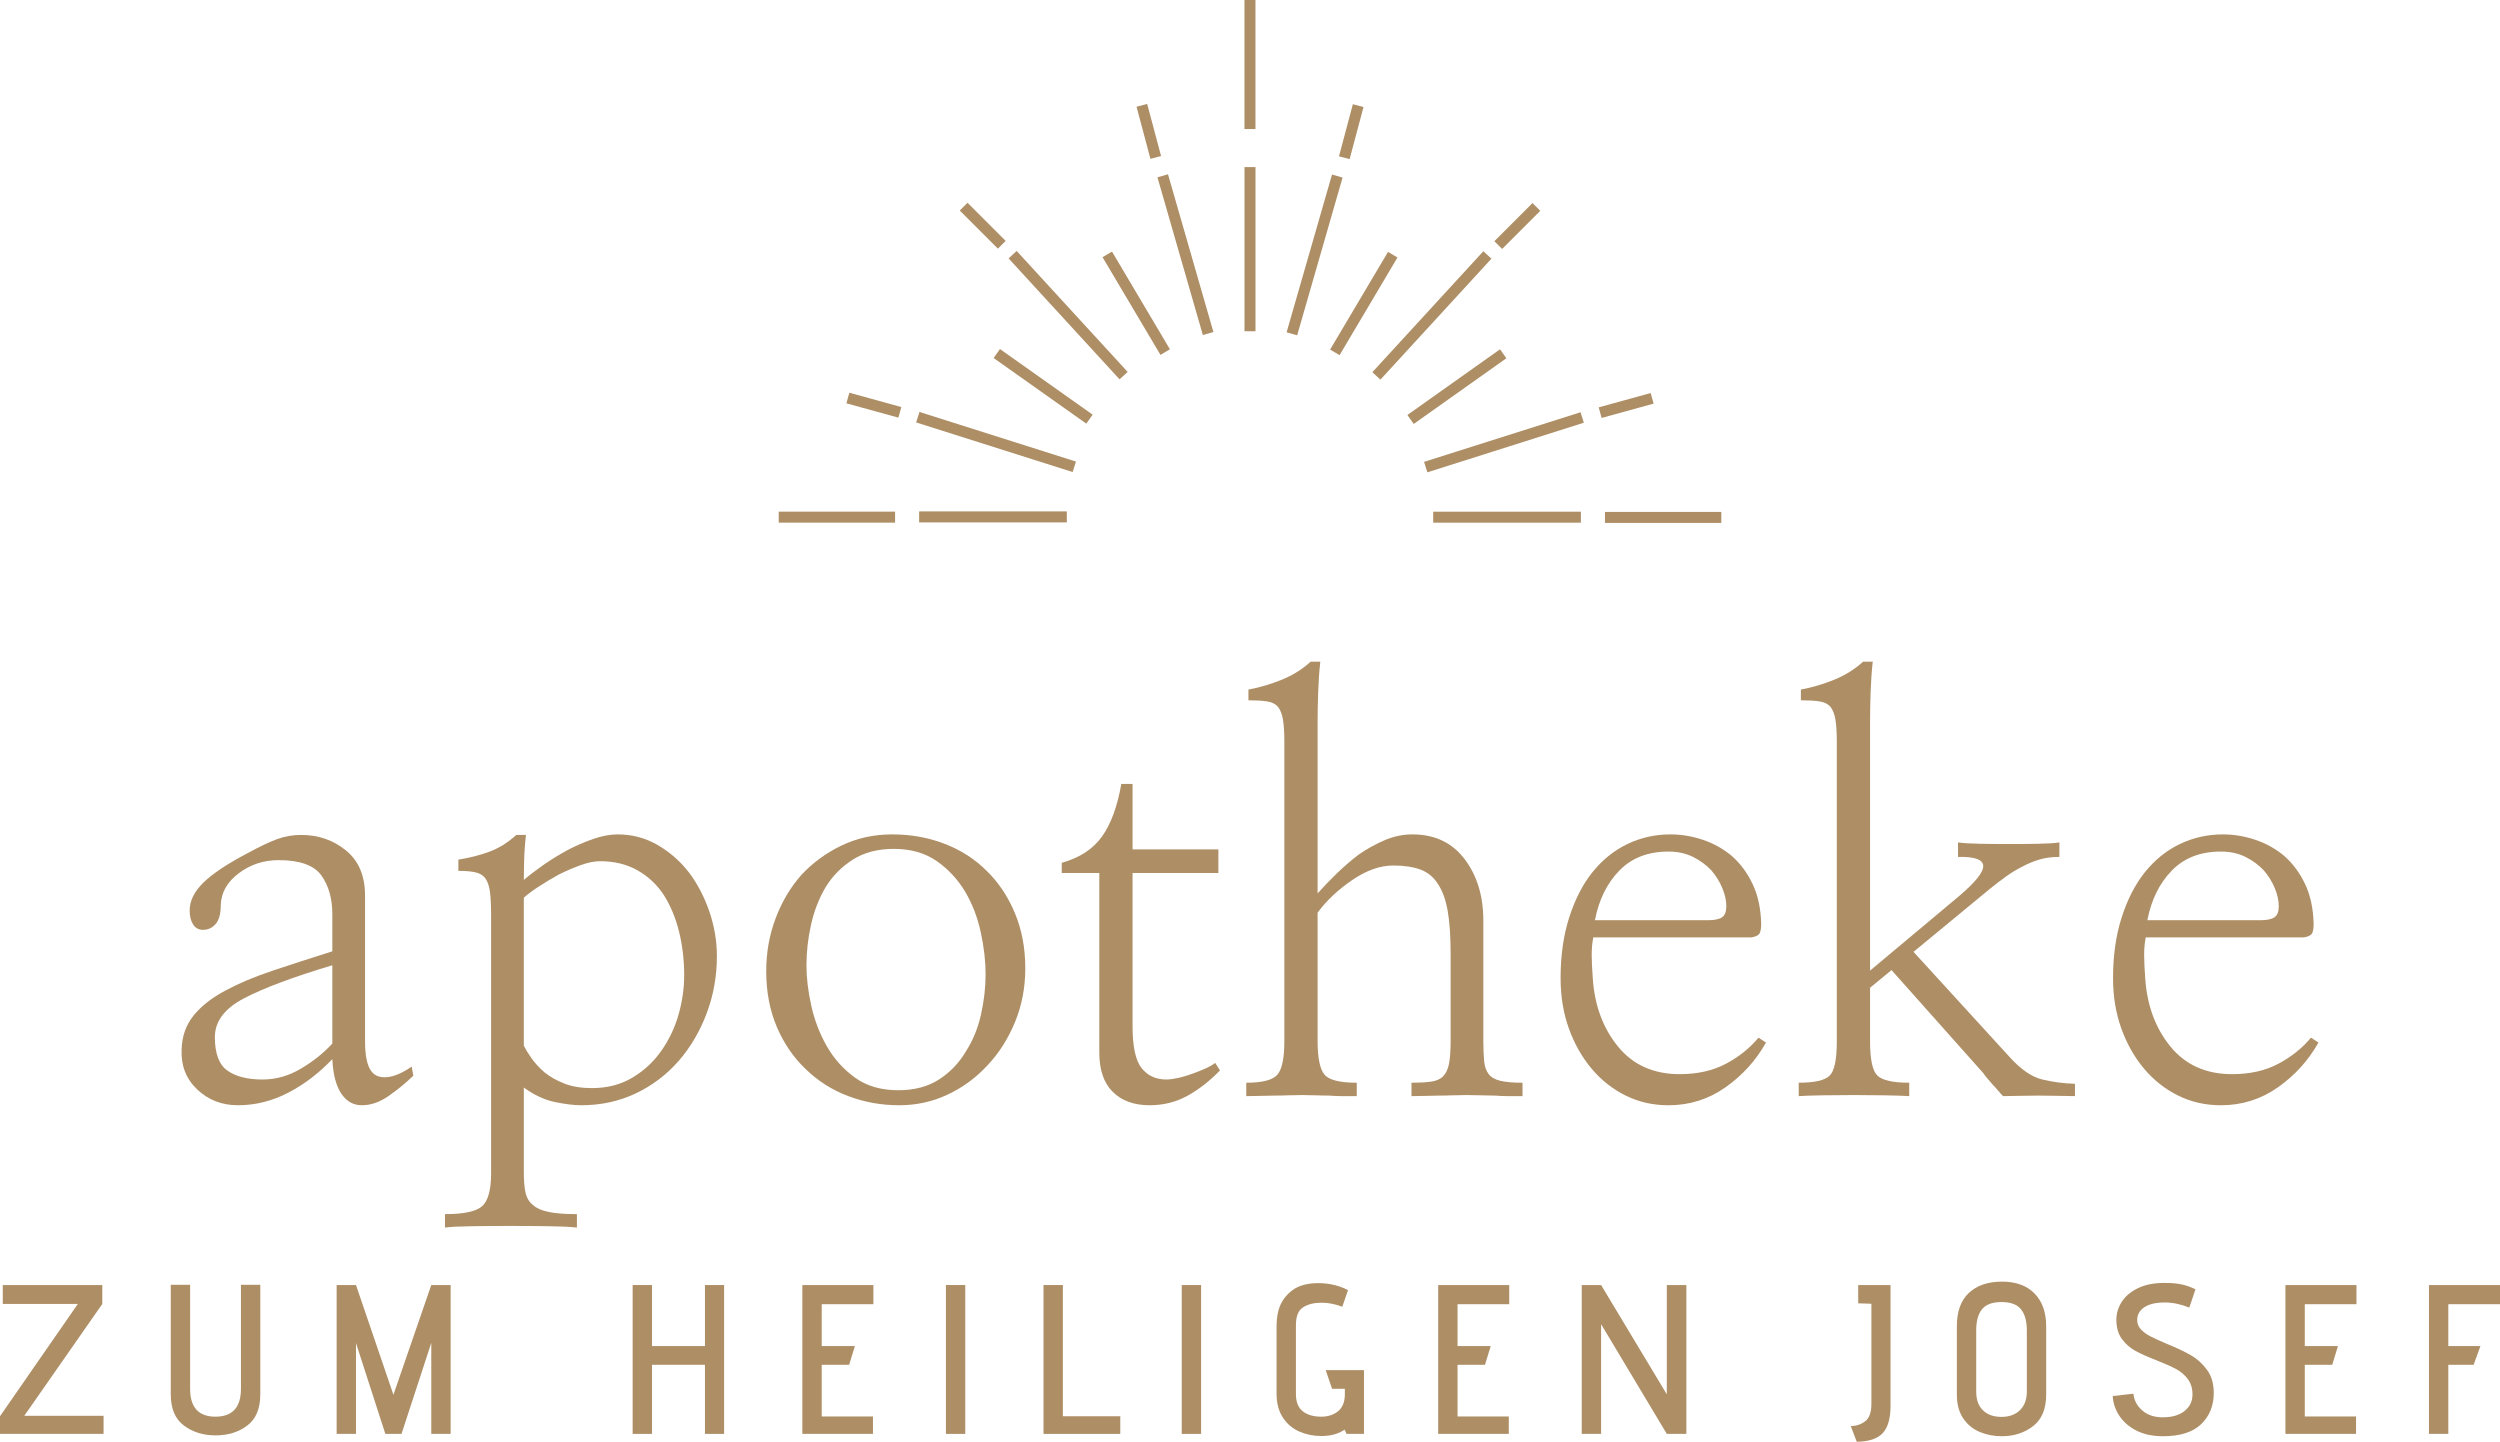 <?xml version="1.0" encoding="UTF-8"?>
<svg id="Ebene_1" xmlns="http://www.w3.org/2000/svg" viewBox="0 0 168.719 97.301">
  <defs>
    <style>
      .cls-1 {
        fill: #ae8e65;
      }
    </style>
  </defs>
  <g>
    <path class="cls-1" d="M22.428,70.428c-.604.652-1.315,1.219-2.135,1.702-.821.482-1.678.724-2.57.724-1.014,0-1.805-.2-2.371-.598-.568-.398-.851-1.152-.851-2.262,0-1.062.657-1.937,1.973-2.624,1.314-.688,3.299-1.43,5.954-2.227v5.285ZM24.419,74.591c.603,0,1.2-.206,1.792-.615.591-.411,1.152-.869,1.683-1.376l-.109-.615c-.917.627-1.671.845-2.262.651-.591-.193-.887-.965-.887-2.316v-9.882c0-1.327-.428-2.341-1.285-3.041-.857-.7-1.864-1.049-3.022-1.049-.579,0-1.129.096-1.647.289-.519.193-1.177.507-1.973.941-1.376.724-2.371,1.388-2.986,1.991-.616.603-.923,1.231-.923,1.882,0,.386.078.7.235.941.156.242.38.362.67.362.337,0,.621-.132.85-.398.229-.265.344-.687.344-1.267.024-.844.428-1.562,1.213-2.153.784-.592,1.683-.887,2.696-.887,1.424,0,2.383.344,2.878,1.031.495.688.742,1.563.742,2.625v2.497c-1.448.459-2.787.893-4.018,1.303-1.23.411-2.292.857-3.185,1.34-.917.483-1.636,1.044-2.154,1.683-.519.639-.79,1.406-.814,2.298-.049,1.086.301,1.986,1.049,2.697.748.712,1.666,1.068,2.751,1.068,1.183,0,2.317-.284,3.403-.851,1.086-.566,2.075-1.321,2.968-2.262.048,1.014.247,1.786.597,2.317.35.53.815.796,1.394.796"/>
    <path class="cls-1" d="M35.351,60.583c.241-.217.572-.465.994-.742.423-.278.875-.549,1.358-.815.483-.241.971-.452,1.466-.633.495-.181.935-.272,1.322-.272.964,0,1.809.205,2.533.616.724.41,1.315.965,1.774,1.665.458.724.802,1.55,1.031,2.479.229.929.345,1.913.345,2.95,0,.869-.128,1.75-.381,2.643-.254.892-.646,1.713-1.176,2.461-.507.724-1.152,1.321-1.937,1.792-.785.471-1.696.706-2.732.706-.724,0-1.347-.103-1.865-.308-.519-.205-.959-.452-1.321-.742-.362-.313-.658-.633-.887-.959-.229-.326-.404-.61-.524-.851v-9.99ZM37.45,74.374c.699.145,1.29.217,1.774.217,1.326,0,2.551-.266,3.673-.796,1.122-.531,2.094-1.267,2.915-2.208.796-.917,1.423-1.985,1.882-3.204.457-1.218.688-2.503.688-3.855,0-1.013-.17-2.014-.507-3.004-.339-.99-.796-1.87-1.376-2.642-.603-.773-1.316-1.394-2.135-1.865-.821-.47-1.715-.706-2.679-.706-.507,0-1.057.103-1.648.308-.59.205-1.164.453-1.718.742-.579.314-1.13.652-1.648,1.014s-.958.7-1.32,1.013c0-.193.005-.585.018-1.176.011-.592.054-1.213.126-1.864h-.651c-.555.506-1.153.881-1.792,1.122-.64.241-1.346.422-2.117.543v.76c.506,0,.904.036,1.194.109.29.072.507.217.652.434.144.217.241.519.289.905s.073.905.073,1.556v17.411c0,1.11-.2,1.846-.598,2.208-.398.362-1.237.543-2.515.543v.905c.385-.048.989-.079,1.809-.09.821-.013,1.677-.018,2.57-.018.917,0,1.791.005,2.624.018.833.011,1.467.042,1.901.09v-.905c-.796,0-1.43-.048-1.901-.145s-.827-.253-1.067-.47c-.266-.217-.434-.507-.507-.869-.072-.362-.108-.808-.108-1.339v-5.719c.699.506,1.398.832,2.099.977"/>
    <path class="cls-1" d="M60.616,73.577c-1.158,0-2.13-.284-2.914-.85-.785-.567-1.418-1.273-1.9-2.118-.483-.845-.833-1.755-1.05-2.733-.217-.977-.326-1.888-.326-2.733,0-.892.102-1.804.308-2.733.205-.928.536-1.779.995-2.552.459-.747,1.068-1.363,1.828-1.846.76-.482,1.684-.724,2.769-.724,1.134,0,2.093.272,2.878.815.784.543,1.43,1.236,1.937,2.081.482.82.832,1.732,1.049,2.733.218,1.001.326,1.949.326,2.842,0,.868-.103,1.768-.308,2.696-.205.929-.549,1.768-1.031,2.516-.459.773-1.062,1.399-1.81,1.882-.749.483-1.665.724-2.751.724M66.661,71.876c.772-.82,1.387-1.792,1.846-2.914.458-1.122.688-2.322.688-3.602,0-1.375-.235-2.624-.706-3.746-.471-1.122-1.104-2.069-1.9-2.841-.797-.797-1.744-1.406-2.842-1.828-1.098-.423-2.275-.634-3.529-.634-1.231,0-2.365.248-3.403.742-1.038.495-1.943,1.153-2.714,1.973-.749.845-1.334,1.828-1.756,2.95-.423,1.122-.634,2.311-.634,3.565,0,1.4.242,2.661.724,3.783.483,1.122,1.134,2.069,1.955,2.842.82.796,1.774,1.399,2.86,1.809,1.086.41,2.232.616,3.438.616,1.159,0,2.25-.242,3.276-.724,1.025-.483,1.924-1.146,2.697-1.991"/>
    <path class="cls-1" d="M82.226,58.917v-1.593h-5.792v-4.416h-.76c-.265,1.521-.7,2.703-1.303,3.548-.604.844-1.509,1.435-2.715,1.773v.688h2.534v12.126c0,1.158.301,2.039.905,2.643.603.603,1.436.904,2.498.904.916,0,1.761-.211,2.534-.633.771-.422,1.508-.995,2.208-1.719l-.326-.507c-.145.121-.351.241-.616.362-.265.121-.567.241-.904.362-.315.121-.634.217-.96.289-.325.073-.597.109-.814.109-.7,0-1.255-.253-1.665-.76-.411-.507-.616-1.46-.616-2.86v-10.316h5.792Z"/>
    <path class="cls-1" d="M84.253,47.262c.507,0,.923.024,1.249.072.326.049.572.169.742.362.169.218.283.513.344.887.06.374.09.875.09,1.502v20.162c0,1.159-.157,1.919-.47,2.281-.315.362-1.014.543-2.1.543v.905c.338,0,.658-.006.959-.018.302-.013.609-.019.924-.019.289,0,.584-.005.886-.018.301-.012.634-.018.996-.018.337,0,.657.006.959.018.301.013.597.018.887.018.289.024.579.037.869.037h.977v-.905c-1.158,0-1.889-.187-2.19-.561-.302-.375-.453-1.128-.453-2.263v-8.651c.58-.796,1.351-1.526,2.317-2.19.965-.664,1.894-.995,2.787-.995.724,0,1.333.09,1.828.271.495.181.887.501,1.177.96.313.458.536,1.067.669,1.827.133.761.199,1.732.199,2.914v5.864c0,.652-.036,1.164-.108,1.539-.073.374-.206.657-.398.85-.194.194-.465.314-.815.362-.35.049-.79.073-1.321.073v.905c.337,0,.657-.006.959-.018.301-.013.598-.019.887-.019s.585-.005.887-.018c.301-.012.633-.018.995-.018s.7.006,1.014.018c.313.013.615.018.905.018.289.024.585.037.887.037h.959v-.905c-.628,0-1.122-.042-1.484-.127s-.628-.235-.797-.452c-.169-.218-.271-.507-.307-.869s-.055-.82-.055-1.376v-8.108c0-1.665-.422-3.053-1.266-4.163-.845-1.109-2.016-1.665-3.512-1.665-.651,0-1.285.133-1.9.399-.615.265-1.201.591-1.755.977-.532.41-1.032.845-1.503,1.303-.47.458-.887.893-1.249,1.303v-11.583c0-.579.012-1.237.037-1.973.024-.736.072-1.43.145-2.081h-.652c-.555.507-1.201.911-1.937,1.212-.736.302-1.49.525-2.262.67v.724Z"/>
    <path class="cls-1" d="M109.284,58.755c.833-.857,1.937-1.285,3.312-1.285.627,0,1.182.121,1.665.362.482.241.893.543,1.231.905.313.362.561.76.742,1.194.181.434.271.845.271,1.231,0,.362-.097.609-.289.742-.193.132-.507.199-.941.199h-7.638c.265-1.376.815-2.492,1.647-3.348M119.184,70.356l-.507-.326c-.579.7-1.309,1.285-2.19,1.756-.881.47-1.925.706-3.131.706-1.762,0-3.149-.622-4.162-1.865-1.014-1.243-1.582-2.781-1.702-4.615-.048-.651-.072-1.182-.072-1.592s.036-.797.108-1.159h10.679c.289-.048.47-.139.543-.271.072-.133.108-.344.108-.634-.024-1.037-.217-1.936-.579-2.696-.362-.76-.832-1.394-1.412-1.901-.579-.483-1.23-.845-1.954-1.086-.724-.241-1.448-.362-2.172-.362-1.038,0-2.009.218-2.914.652-.905.434-1.695,1.074-2.371,1.918-.652.821-1.171,1.834-1.556,3.041-.387,1.207-.58,2.57-.58,4.09,0,1.231.187,2.365.561,3.403.374,1.037.887,1.942,1.539,2.715.651.772,1.417,1.375,2.298,1.809.881.435,1.84.652,2.878.652,1.423,0,2.708-.404,3.855-1.213,1.146-.808,2.057-1.815,2.733-3.022"/>
    <path class="cls-1" d="M135.654,71.369l-6.516-7.131,5.177-4.271c.362-.29.717-.561,1.068-.815.349-.253.717-.476,1.104-.669.362-.194.742-.35,1.14-.471.398-.121.85-.181,1.357-.181v-.977c-.314.048-.778.078-1.393.09-.616.013-1.274.018-1.973.018s-1.37-.005-2.009-.018c-.64-.012-1.129-.042-1.466-.09v.977c1.11-.024,1.677.175,1.701.597.024.422-.519,1.104-1.629,2.046l-6.009,5.031v-16.796c0-.579.012-1.236.037-1.972.024-.737.072-1.43.144-2.082h-.651c-.555.507-1.201.911-1.937,1.213-.736.302-1.49.525-2.262.67v.724c.507,0,.923.023,1.249.072.326.048.572.169.742.362.169.217.283.512.344.887.06.374.09.874.09,1.502v20.198c0,1.231-.163,2.003-.488,2.317-.326.313-1.021.47-2.082.47v.905c.362-.024.887-.042,1.575-.054.688-.012,1.405-.018,2.154-.018.723,0,1.429.006,2.117.018.688.012,1.224.03,1.611.054v-.905c-1.086,0-1.798-.157-2.136-.47-.338-.314-.507-1.086-.507-2.317v-3.62l1.448-1.194,6.19,6.95c.096.145.205.284.326.416.12.132.229.259.326.38.12.121.235.248.344.38.108.133.223.259.343.38.242,0,.585-.006,1.032-.018.446-.012.898-.018,1.357-.018.483,0,.942.006,1.376.018.434.012.796.018,1.086.018v-.832c-.773-.024-1.509-.121-2.208-.29-.7-.169-1.424-.664-2.172-1.484"/>
    <path class="cls-1" d="M146.567,58.755c.833-.857,1.937-1.285,3.312-1.285.627,0,1.182.121,1.665.362.482.241.893.543,1.231.905.313.362.561.76.742,1.194.181.434.271.845.271,1.231,0,.362-.097.609-.289.742-.193.132-.507.199-.941.199h-7.638c.265-1.376.814-2.492,1.647-3.348M156.467,70.356l-.507-.326c-.579.7-1.309,1.285-2.19,1.756-.881.47-1.925.706-3.131.706-1.762,0-3.149-.622-4.163-1.865-1.013-1.243-1.581-2.781-1.701-4.615-.048-.651-.072-1.182-.072-1.592s.036-.797.108-1.159h10.679c.289-.048.47-.139.543-.271.072-.133.108-.344.108-.634-.024-1.037-.217-1.936-.579-2.696-.362-.76-.832-1.394-1.412-1.901-.579-.483-1.23-.845-1.954-1.086-.724-.241-1.448-.362-2.172-.362-1.038,0-2.009.218-2.914.652-.905.434-1.696,1.074-2.371,1.918-.652.821-1.171,1.834-1.556,3.041-.387,1.207-.58,2.57-.58,4.09,0,1.231.187,2.365.561,3.403.374,1.037.887,1.942,1.539,2.715.651.772,1.417,1.375,2.298,1.809.881.435,1.84.652,2.878.652,1.423,0,2.708-.404,3.855-1.213,1.146-.808,2.057-1.815,2.733-3.022"/>
  </g>
  <polygon class="cls-1" points="6.904 88.001 6.904 86.724 .187 86.724 .187 88.001 5.253 88.001 0 95.578 0 96.77 6.99 96.77 6.99 95.55 1.637 95.55 6.904 88.001"/>
  <path class="cls-1" d="M16.261,93.728c0,1.253-.574,1.88-1.723,1.88-1.138,0-1.707-.627-1.707-1.88v-7.018h-1.306v7.391c0,.966.296,1.669.89,2.109.593.441,1.305.661,2.138.661s1.543-.22,2.131-.661c.589-.44.883-1.143.883-2.109v-7.391h-1.306v7.018Z"/>
  <polygon class="cls-1" points="26.551 94.13 24.025 86.724 22.719 86.724 22.719 96.77 24.025 96.77 24.025 90.642 26.006 96.77 27.097 96.77 29.106 90.628 29.106 96.77 30.412 96.77 30.412 86.724 29.106 86.724 26.551 94.13"/>
  <polygon class="cls-1" points="47.576 90.843 44.003 90.843 44.003 86.724 42.696 86.724 42.696 96.77 44.003 96.77 44.003 92.106 47.576 92.106 47.576 96.77 48.868 96.77 48.868 86.724 47.576 86.724 47.576 90.843"/>
  <polygon class="cls-1" points="58.943 88.016 58.943 86.724 54.149 86.724 54.149 96.77 58.914 96.77 58.914 95.593 55.456 95.593 55.456 92.106 57.307 92.106 57.694 90.843 55.456 90.843 55.456 88.016 58.943 88.016"/>
  <rect class="cls-1" x="63.837" y="86.724" width="1.306" height="10.046"/>
  <polygon class="cls-1" points="75.605 95.579 71.73 95.579 71.73 86.724 70.424 86.724 70.424 96.77 75.605 96.77 75.605 95.579"/>
  <rect class="cls-1" x="79.753" y="86.724" width="1.306" height="10.046"/>
  <path class="cls-1" d="M87.947,88.224c.325-.206.741-.308,1.248-.308.44,0,.905.09,1.393.272l.387-1.119c-.603-.316-1.277-.474-2.024-.474-.612,0-1.129.12-1.55.359-.401.249-.71.576-.925.983-.216.407-.323.945-.323,1.614v4.507c0,.641.141,1.177.423,1.607.282.431.653.746,1.113.947.459.201.956.302,1.492.302.622,0,1.144-.144,1.564-.43l.13.286h1.177v-4.305h-2.584l.431,1.263h.861v.373c0,.507-.151.885-.452,1.134-.302.249-.682.373-1.141.373-.527,0-.943-.122-1.249-.366-.306-.244-.459-.629-.459-1.155v-4.665c0-.593.162-.992.488-1.198"/>
  <polygon class="cls-1" points="101.854 88.016 101.854 86.724 97.06 86.724 97.06 96.77 101.825 96.77 101.825 95.593 98.366 95.593 98.366 92.106 100.218 92.106 100.605 90.843 98.366 90.843 98.366 88.016 101.854 88.016"/>
  <polygon class="cls-1" points="113.809 96.77 113.809 86.724 112.489 86.724 112.489 94.101 108.054 86.724 106.748 86.724 106.748 96.77 108.054 96.77 108.054 89.365 112.489 96.77 113.809 96.77"/>
  <g>
    <path class="cls-1" d="M125.406,87.958l.89.029v6.759c0,.575-.142.967-.424,1.177s-.605.316-.969.316l.403,1.062c.822-.01,1.408-.206,1.758-.589.349-.382.523-.994.523-1.837v-8.151h-2.181v1.234Z"/>
    <path class="cls-1" d="M136.786,93.914c0,.536-.156.954-.466,1.256-.311.301-.725.452-1.242.452-.536,0-.954-.149-1.255-.445-.302-.297-.453-.713-.453-1.249v-4.147c0-.632.132-1.108.395-1.429.263-.32.701-.48,1.313-.48s1.05.162,1.313.488c.263.325.395.803.395,1.435v4.119ZM135.107,86.494c-.948,0-1.691.254-2.232.761-.54.507-.811,1.253-.811,2.238v4.622c0,.66.146,1.2.438,1.621.292.422.668.725,1.127.912.459.186.947.28,1.463.28.823,0,1.529-.228,2.117-.682.589-.455.883-1.165.883-2.131v-4.607c0-.938-.26-1.674-.782-2.21s-1.256-.804-2.203-.804"/>
    <path class="cls-1" d="M147.844,91.453c-.426-.244-.969-.499-1.629-.768-.469-.2-.83-.365-1.084-.495-.253-.129-.466-.284-.639-.466-.171-.182-.258-.393-.258-.632,0-.363.16-.653.481-.868.32-.215.777-.323,1.371-.323.545,0,1.1.115,1.665.345l.416-1.235c-.316-.153-.627-.263-.933-.33-.307-.066-.694-.1-1.162-.1-.709,0-1.307.12-1.795.359-.488.239-.851.547-1.09.925-.24.378-.359.778-.359,1.199,0,.526.124.959.373,1.299.249.339.552.607.911.803.359.196.835.409,1.428.639.555.22.991.414,1.306.581.316.168.582.392.797.675.215.282.323.633.323,1.054,0,.45-.178.818-.531,1.105-.354.288-.847.431-1.478.431-.565,0-1.024-.153-1.378-.459s-.555-.684-.603-1.134l-1.392.158c.019.45.16.882.423,1.299.263.416.646.756,1.148,1.019.503.263,1.108.394,1.816.394,1.157,0,2.019-.272,2.583-.818.564-.545.847-1.248.847-2.11,0-.621-.153-1.14-.459-1.557-.307-.416-.672-.746-1.098-.99"/>
  </g>
  <polygon class="cls-1" points="154.238 96.77 159.003 96.77 159.003 95.593 155.544 95.593 155.544 92.106 157.396 92.106 157.783 90.843 155.544 90.843 155.544 88.016 159.032 88.016 159.032 86.724 154.238 86.724 154.238 96.77"/>
  <polygon class="cls-1" points="168.719 88.016 168.719 86.724 163.925 86.724 163.925 96.77 165.231 96.77 165.231 92.106 166.939 92.106 167.398 90.843 165.231 90.843 165.231 88.016 168.719 88.016"/>
  <rect class="cls-1" x="89.371" y="8.516" width="3.639" height=".742" transform="translate(59.13 94.717) rotate(-75.083)"/>
  <rect class="cls-1" x="83.986" width=".742" height="8.708"/>
  <rect class="cls-1" x="77.159" y="7.048" width=".742" height="3.639" transform="translate(.334 20.284) rotate(-14.938)"/>
  <rect class="cls-1" x="83.988" y="11.277" width=".742" height="11.078"/>
  <rect class="cls-1" x="91.095" y="20.918" width="11.079" height=".741" transform="translate(15.609 78.088) rotate(-47.455)"/>
  <rect class="cls-1" x="95.96" y="29.478" width="11.078" height=".741" transform="translate(-4.275 32.071) rotate(-17.591)"/>
  <rect class="cls-1" x="83.179" y="16.834" width="11.078" height=".741" transform="translate(47.639 97.699) rotate(-73.938)"/>
  <rect class="cls-1" x="88.206" y="20.113" width="7.664" height=".741" transform="translate(27.48 89.206) rotate(-59.336)"/>
  <rect class="cls-1" x="94.489" y="25.721" width="7.664" height=".741" transform="translate(3.025 61.68) rotate(-35.34)"/>
  <rect class="cls-1" x="107.925" y="26.994" width="3.639" height=".741" transform="translate(-3.325 30.176) rotate(-15.425)"/>
  <rect class="cls-1" x="100.58" y="14.882" width="3.639" height=".741" transform="translate(19.207 76.875) rotate(-45)"/>
  <rect class="cls-1" x="96.723" y="34.533" width="9.968" height=".741"/>
  <rect class="cls-1" x="108.315" y="34.549" width="7.851" height=".742"/>
  <rect class="cls-1" x="71.715" y="15.73" width=".741" height="11.078" transform="translate(4.593 54.337) rotate(-42.542)"/>
  <rect class="cls-1" x="66.85" y="24.29" width=".742" height="11.079" transform="translate(18.471 84.892) rotate(-72.409)"/>
  <rect class="cls-1" x="79.631" y="11.646" width=".741" height="11.078" transform="translate(-1.632 22.806) rotate(-16.062)"/>
  <rect class="cls-1" x="76.311" y="16.632" width=".741" height="7.665" transform="translate(.285 41.969) rotate(-30.664)"/>
  <rect class="cls-1" x="70.028" y="22.24" width=".741" height="7.664" transform="translate(8.434 68.454) rotate(-54.693)"/>
  <rect class="cls-1" x="58.604" y="25.526" width=".742" height="3.639" transform="translate(16.941 76.933) rotate(-74.589)"/>
  <rect class="cls-1" x="65.95" y="13.414" width=".741" height="3.639" transform="translate(8.653 51.357) rotate(-45)"/>
  <rect class="cls-1" x="62.03" y="34.513" width="9.967" height=".742"/>
  <rect class="cls-1" x="52.555" y="34.53" width="7.852" height=".742"/>
</svg>
